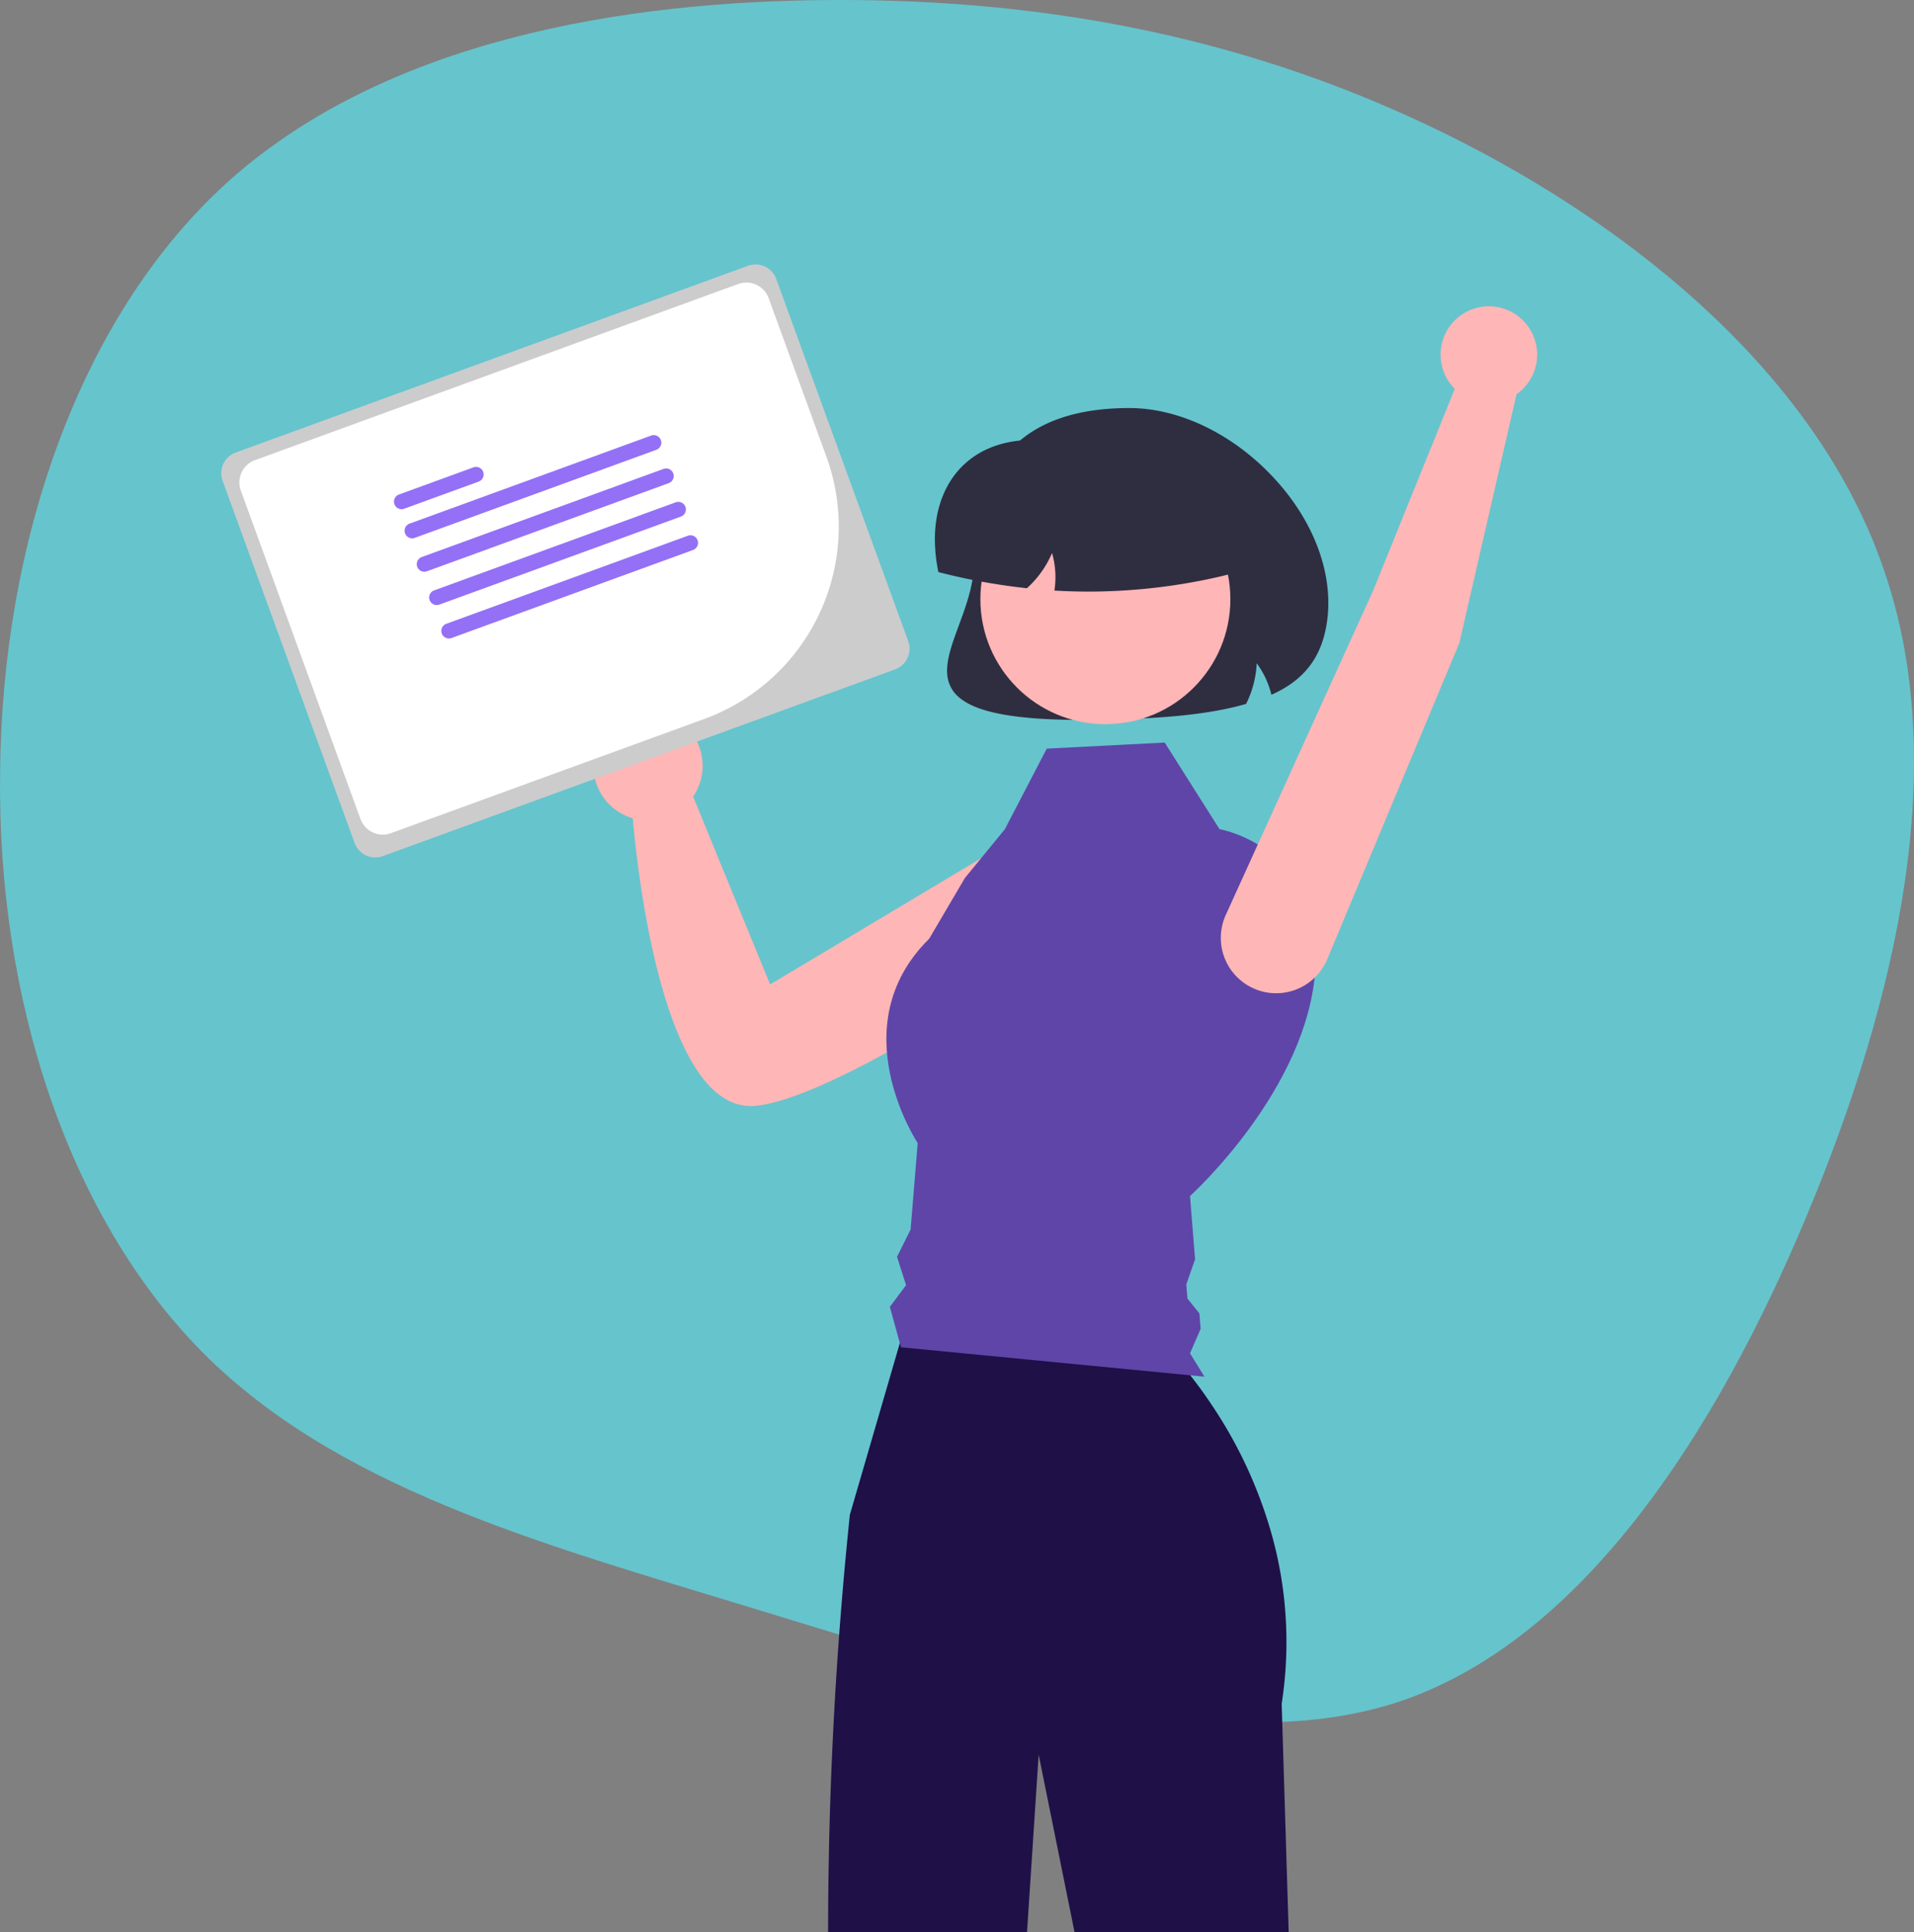 <svg xmlns="http://www.w3.org/2000/svg" width="485.855" height="490.378" viewBox="0 0 485.855 490.378">
  <rect x="0" y="0" width="485.855" height="490.378" fill="#808080" stroke="none"/>
  <g id="Group_20890" data-name="Group 20890" transform="translate(-968 -5144.303)">
    <path id="_621dcb9c18191516b16d18df_roadmap_blob" data-name="621dcb9c18191516b16d18df_roadmap_blob" d="M367.395,34.376c48.634,23.988,94.8,62.29,111.173,111,16.656,48.681,3.507,107.775-19.692,163.336s-56.8,107.044-102.342,123.049c-45.573,15.717-103.435-4.588-158.85-21.371C142.236,393.322,88.948,379.8,53.116,345,17.572,310.167-.549,253.759.222,196.368.671,138.721,20.012,80.091,59.052,45.53,98.38,10.936,157.408.41,212.359.29,267.6.136,318.76,10.388,367.395,34.376Z" transform="translate(967.802 5144.015)" fill="#66c4cd"/>
    <g id="Group_20872" data-name="Group 20872" transform="translate(-546.023 -185.425)">
      <path id="Path_22384" data-name="Path 22384" d="M644.03,370.3c-18.986,0-29.284-2.32-32.881-7.273-3.173-4.37-1.046-10.135,1.418-16.811,1.771-4.8,3.777-10.237,3.777-15.619,0-26.179,13.274-39.453,39.453-39.453,13.025,0,27.011,6.919,37.411,18.509,9.455,10.536,14.165,23.147,12.923,34.6h0c-1.019,9.391-5.39,15.566-13.756,19.436l-.489.226-.139-.521a22.26,22.26,0,0,0-3.6-7.474,25.574,25.574,0,0,1-2.607,10.134l-.089.18-.193.055c-9.469,2.7-20.706,3.428-29.439,3.763Q649.44,370.294,644.03,370.3Z" transform="translate(1144.882 5142.142)" fill="#2f2e41"/>
      <path id="Path_22385" data-name="Path 22385" d="M639.994,414.66a14.209,14.209,0,0,0-22.123-6.68L555.42,445.318l-19.542-47.682a13.874,13.874,0,1,0-15.329,5.51c1.2,13.75,7.9,75.207,31.185,72.973,19.573-1.878,68.182-34.25,83.28-45.475A14.21,14.21,0,0,0,639.994,414.66Z" transform="translate(1154.092 5134.252)" fill="#ffb6b6"/>
      <path id="Path_22386" data-name="Path 22386" d="M693.169,702.011H638.814L629.7,656.944l-2.957,45.068H576.251a1030.034,1030.034,0,0,1,5.524-105.962l.626-2.131.989-3.41.626-2.141,10.448-35.88.825-2.848H658.2a92.09,92.09,0,0,1,9.986,11.029c1.025,1.306,2.1,2.721,3.193,4.245.762,1.079,1.551,2.213,2.34,3.4a114.278,114.278,0,0,1,15.509,34.1v.009q.83,3.115,1.469,6.376v.009c.381,1.932.716,3.891.98,5.9.2,1.46.372,2.939.5,4.435a101.674,101.674,0,0,1-.789,24.869Z" transform="translate(1147.979 5118.095)" fill="#1f1048"/>
      <path id="Path_22387" data-name="Path 22387" d="M633.268,386.292l29.945-1.543,13.909,21.977s26.169,4.375,24.355,35.212-31.84,57.9-31.84,57.9l1.284,16.059-2.229,6.37.286,3.576,3.041,3.788.313,3.917-2.694,6.2,3.664,5.934-77.033-7.463-2.817-10.261,4.109-5.51-2.3-7.187,3.451-6.913,1.8-21.959s-19.685-29.574,2.913-51.849l9.07-15.419,10.148-12.381Z" transform="translate(1146.461 5133.434)" fill="#5f45a8"/>
      <circle id="Ellipse_252" data-name="Ellipse 252" cx="31.73" cy="31.73" r="31.73" transform="translate(1762.885 5450.06)" fill="#ffb6b6"/>
      <path id="Path_22388" data-name="Path 22388" d="M645.168,338.558q-4.1,0-8.2-.231l-.488-.027.064-.485a22.224,22.224,0,0,0-.665-9.045,25.582,25.582,0,0,1-6.234,8.8l-.151.139-.2-.022a156.6,156.6,0,0,1-21.995-4.011l-.277-.071-.055-.28a41.53,41.53,0,0,1-.834-8.052c0-8.449,3.063-15.561,8.626-20.024,6.054-4.859,14.734-6.353,24.447-4.21h31.059a12.894,12.894,0,0,1,12.879,12.879V333.59l-.339.089a148.571,148.571,0,0,1-37.636,4.879Z" transform="translate(1145.2 5141.309)" fill="#2f2e41"/>
      <path id="Path_22389" data-name="Path 22389" d="M410.082,298.694a5.59,5.59,0,0,0-3.334,7.159l33.507,91.939a5.59,5.59,0,0,0,7.158,3.335l130.045-47.394a5.59,5.59,0,0,0,3.334-7.159l-33.507-91.939a5.59,5.59,0,0,0-7.158-3.335Z" transform="translate(1163.779 5145.879)" fill="#ccc"/>
      <path id="Path_22390" data-name="Path 22390" d="M529.528,366.773l-79.6,29.01a6.017,6.017,0,0,1-7.7-3.589l-30.39-83.388a6.017,6.017,0,0,1,3.589-7.7l122.7-44.716a6.017,6.017,0,0,1,7.7,3.589l14.684,40.292A51.937,51.937,0,0,1,529.528,366.773Z" transform="translate(1163.308 5145.408)" fill="#fff"/>
      <g id="Group_20871" data-name="Group 20871" transform="translate(1614.062 5440.146)">
        <path id="Path_22391" data-name="Path 22391" d="M476.28,311.33l-18.916,6.894a1.923,1.923,0,1,1-1.317-3.613l18.916-6.894a1.923,1.923,0,0,1,1.317,3.613Z" transform="translate(-454.783 -299.536)" fill="#9470f6"/>
        <path id="Path_22392" data-name="Path 22392" d="M521.652,302.438l-61.319,22.347a1.923,1.923,0,1,1-1.317-3.613l61.319-22.347a1.923,1.923,0,0,1,1.317,3.613Z" transform="translate(-455.059 -298.709)" fill="#9470f6"/>
        <path id="Path_22393" data-name="Path 22393" d="M525.06,311.788l-61.319,22.347a1.923,1.923,0,1,1-1.317-3.613l61.319-22.347a1.923,1.923,0,1,1,1.317,3.613Z" transform="translate(-455.376 -299.578)" fill="#9470f6"/>
        <path id="Path_22394" data-name="Path 22394" d="M528.468,321.139l-61.319,22.347a1.923,1.923,0,0,1-1.317-3.613l61.319-22.347a1.923,1.923,0,1,1,1.317,3.613Z" transform="translate(-455.693 -300.448)" fill="#9470f6"/>
        <path id="Path_22395" data-name="Path 22395" d="M531.875,330.489l-61.319,22.347a1.923,1.923,0,0,1-1.317-3.613l61.319-22.347a1.923,1.923,0,1,1,1.317,3.613Z" transform="translate(-456.01 -301.318)" fill="#9470f6"/>
      </g>
      <path id="Path_22396" data-name="Path 22396" d="M746.737,348.08l-33.573,80.34a14.054,14.054,0,0,1-18.2,7.579h0a14.054,14.054,0,0,1-7.487-18.972l37.432-82.384,20.635-51.018A12.264,12.264,0,1,1,761.221,285Z" transform="translate(1137.755 5144.79)" fill="#ffb6b6"/>
    </g>
  </g>
</svg>
